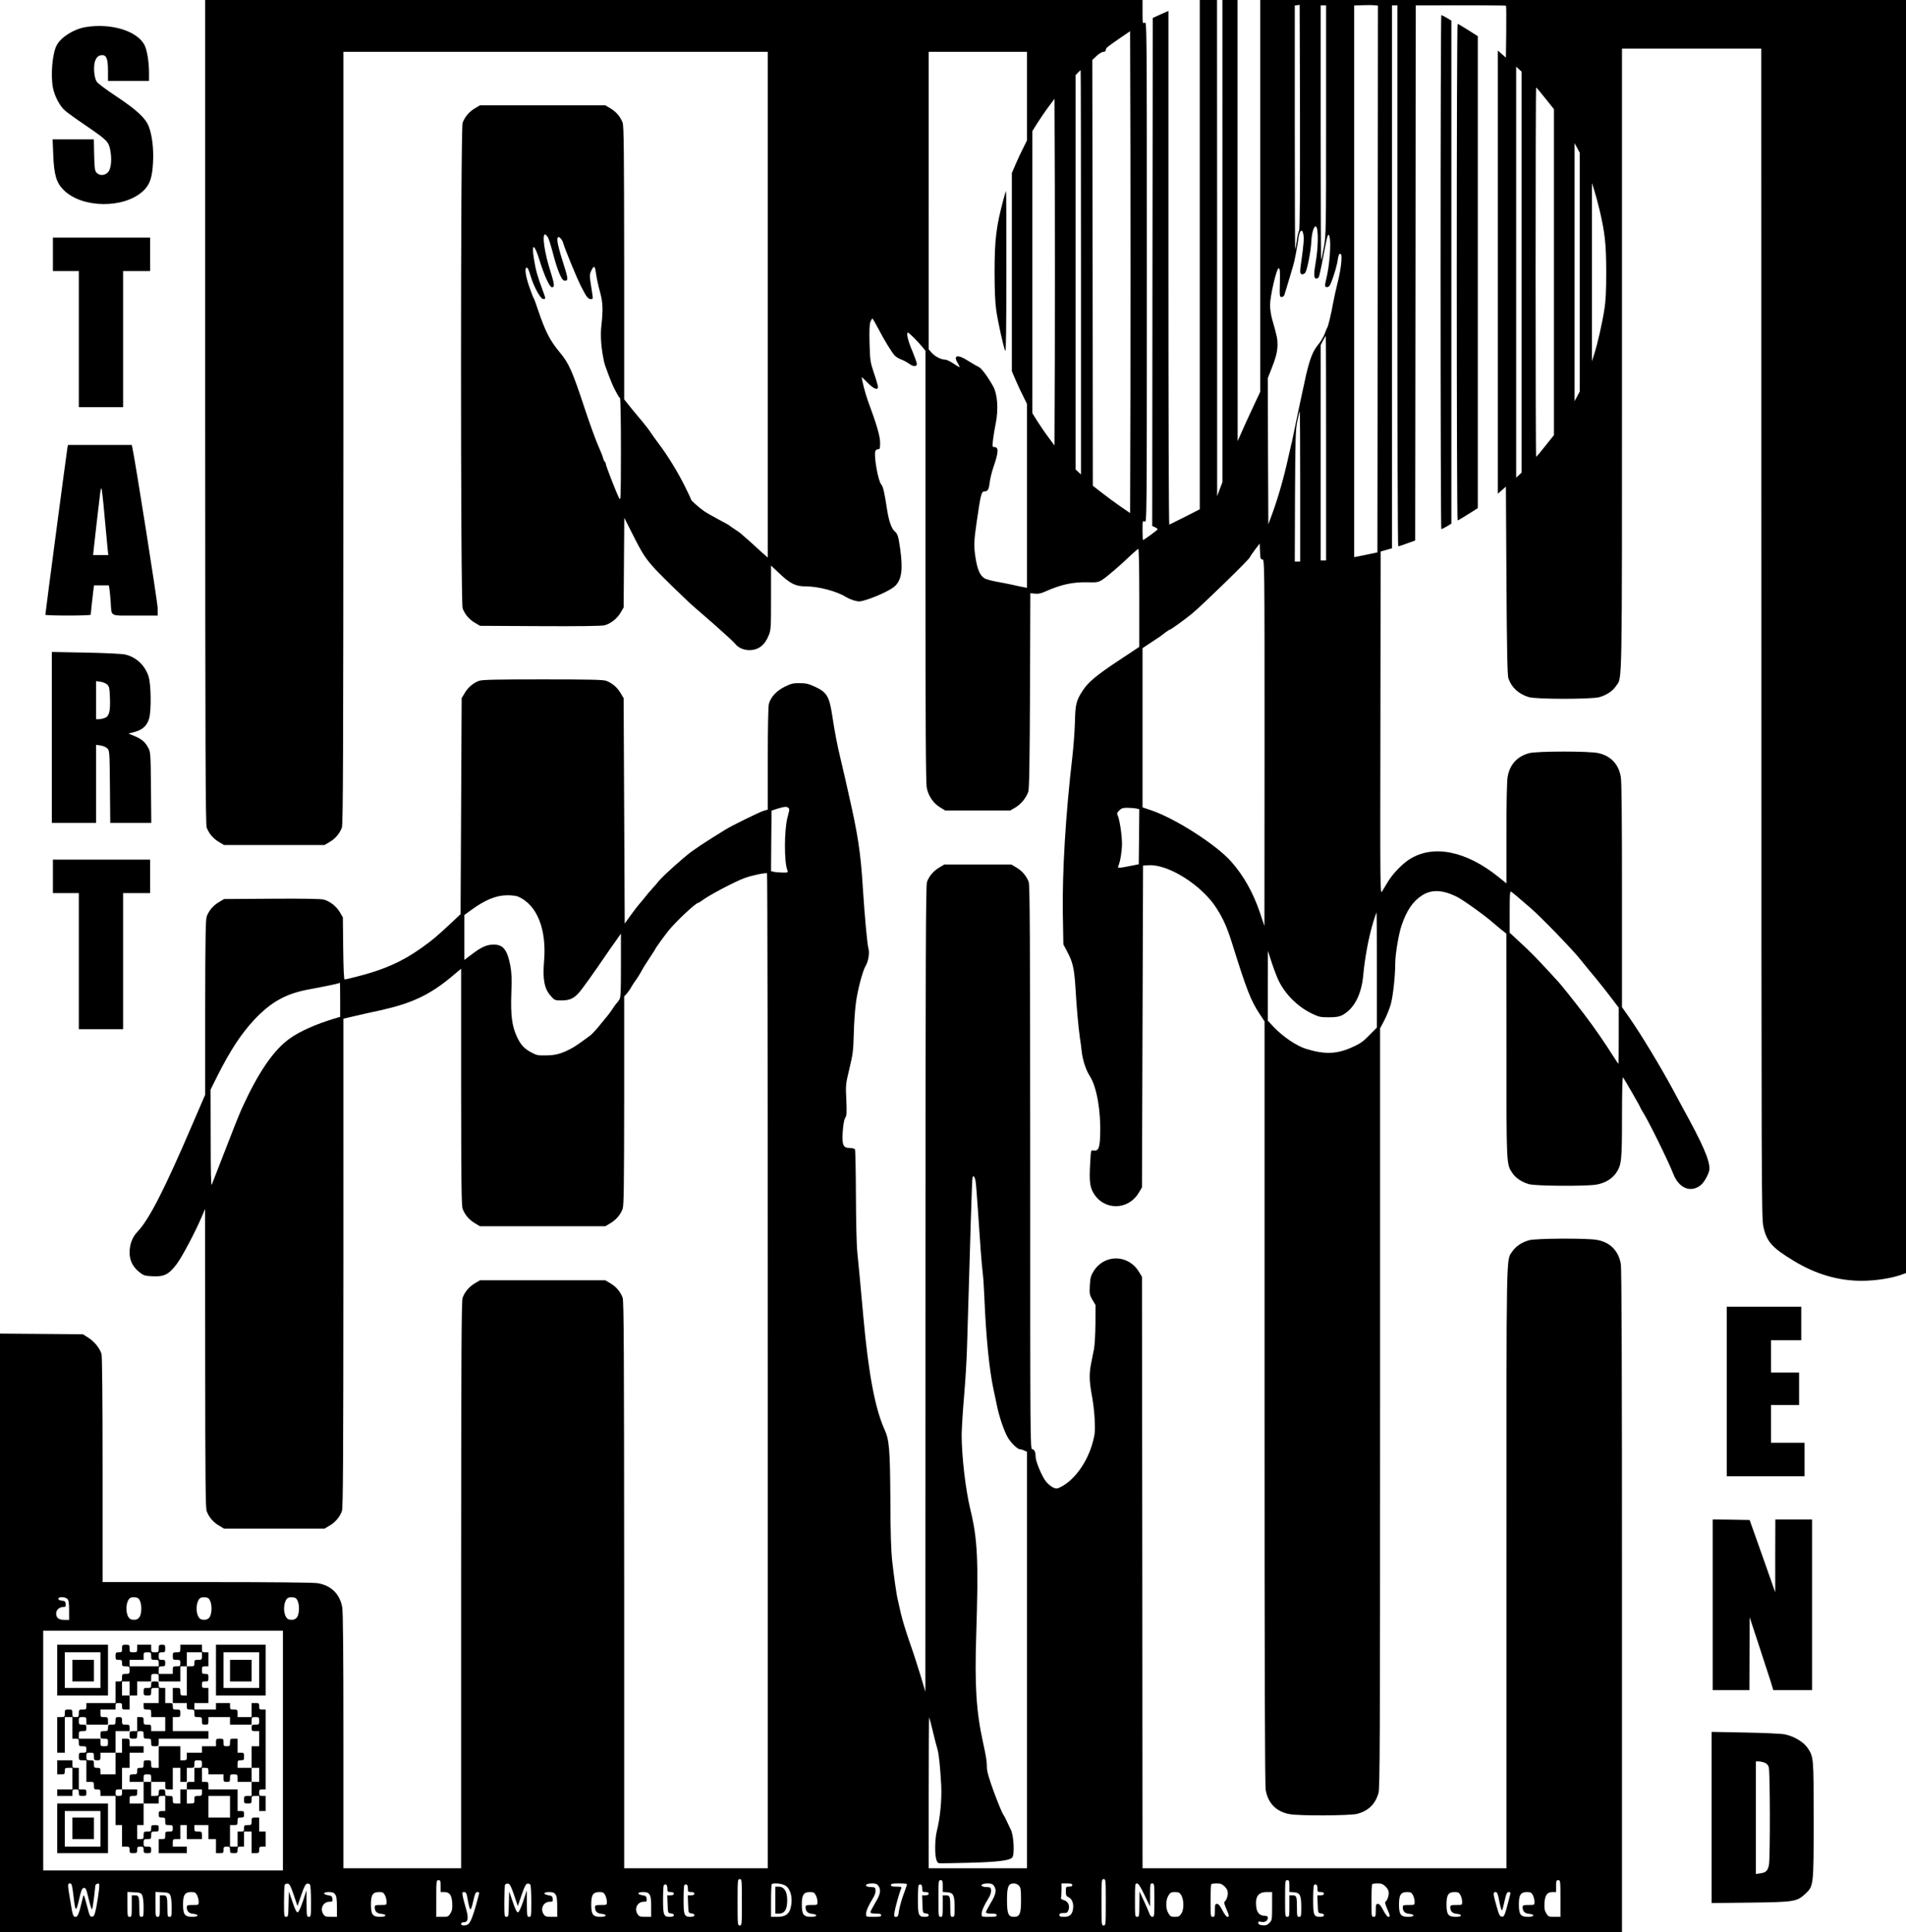 <svg xmlns="http://www.w3.org/2000/svg" version="1.0" width="2353.333" height="2385.333" viewBox="0 0 1765 1789"><path d="M190 381.2c.1 315.9.3 381.9 1.4 385.1 2 5.5 6.1 10.3 11.4 13.4l4.7 2.8h93l4.7-2.8c5.3-3.1 9.4-7.9 11.4-13.4 1.1-3.2 1.3-65.2 1.4-361.1V48h393V516.3l-2.2-1.9c-1.3-1-4.7-4.2-7.8-7-3-2.8-7.5-6.9-10-9-2.5-2.1-4.7-4.1-5-4.4-.3-.3-2.5-1.9-5-3.5s-4.7-3.2-5-3.5c-.6-.6-2-1.4-12.6-7.1-4.4-2.3-9.3-5.2-11-6.3-4.5-3.1-12.4-10-12.4-10.9 0-.4-2.7-6.2-6-12.8-6.7-13.4-15.5-27.7-23.9-38.9-3.1-4.1-6.5-8.9-7.6-10.6-1.1-1.8-4.6-6.3-7.7-10.1-3.2-3.7-8.3-9.9-11.3-13.6l-5.5-6.9V243.7c-.1-102.8-.3-126.9-1.4-130-2-5.5-6.1-10.3-11.4-13.4l-4.7-2.8h-116l-4.7 2.8c-5.3 3.1-9.4 7.9-11.4 13.4-2 5.6-2 444 0 449.6 2 5.5 6.1 10.3 11.4 13.4l4.7 2.8 55.8.3c36 .2 57.1-.1 59.6-.8 5.6-1.5 11.6-6.2 14.8-11.7l2.8-4.8.3-41.5.3-41.5 7.6 15c9.2 18.4 12.1 22.8 21.5 33 5.8 6.3 30.1 29.9 36.1 35 3.9 3.3 16.3 14.1 16.7 14.5.3.3 4.5 4.1 9.5 8.5 4.9 4.3 10.1 9.2 11.4 10.8 3.1 3.7 7.8 5.7 13.1 5.7 8.3 0 14.3-4.6 17.9-13.8 2-4.9 2.1-7.3 2.1-34.9v-29.6l6.8 6.4c10.8 10.4 15.8 12.9 25.7 12.9 11.4 0 28.4 4.5 36.7 9.7 2.1 1.3 5.8 2.8 8.3 3.5 3.9 1.1 5.3.9 11.4-1 10.5-3.4 23.3-9.6 26.3-12.9 5.9-6.2 7-15.3 4.3-34.7-1.6-11.1-2.3-13.3-5-15.6-2.9-2.4-5.4-9.6-7-19.7-2.5-16.6-3.7-21.7-5.5-23.8-2.9-3.2-7-26.8-5.4-30.8.3-1 1.5-1.7 2.5-1.7 1.7 0 1.9-.8 1.9-6.1 0-6-3.3-17.2-11.5-39.3-2.1-5.7-5.5-18.8-5.5-21.3 0-.3 2.4 2 5.4 5.1 5.5 5.7 9.6 7.3 9.6 3.8 0-.9-1.6-6.7-3.7-12.7-3.5-10.5-3.6-11.7-4.1-27.8-.3-11.9 0-17.7.8-19.7.7-1.7 1.5-3 1.9-3 .3 0 2.7 4.2 5.4 9.3 5.6 10.8 12.7 22.4 15.5 25.2 1.1 1.1 3.7 2.6 5.8 3.4 2.2.8 5.3 2.5 7 3.7 3.9 3 7.4 3.2 7.4.4 0-1.1-1.8-6.2-3.9-11.3-4.2-9.6-6.1-17.7-4.4-17.7 1.1 0 9 7.9 13.7 13.6l2.6 3.2v199.4c0 147.8.3 201 1.2 205.3 1.5 7.5 6 14.2 12.2 18l4.9 3h60.2l4.8-2.8c5.2-3.1 10-8.9 11.9-14.6.9-2.7 1.3-26 1.6-93.7l.3-90.1 4.2.4c3.1.4 5.7-.2 9.7-2 14.3-6.4 25.6-8.9 39.2-8.5 8.4.2 9.7 0 13.3-2.2 4.1-2.5 16.5-13.1 26.8-23 3.2-3 6.3-5.6 6.8-5.8.5-.2.9 17.4.9 45.2V599l-18.7 12.4c-20.9 13.8-28.4 20.1-33.5 27.8-6.2 9.4-7 12.8-7.4 29.3-.2 8.3-1.3 22.9-2.4 32.5-6.2 53-9.4 106.1-8.8 145l.5 28.5 3.7 7c5.2 9.8 6.4 15.6 7.6 34.5 1 18 2.6 34.8 4 45 .6 3.6 1.3 9 1.6 12 .9 8.6 4 18 7.8 23.8 6.1 9.5 10.1 31.9 9.4 53.5-.3 12.8-1.6 15.8-6.2 15-2.4-.5-2.4-.5-3.1 12.2-.9 15.7-.3 21.5 3 27.1 9.7 16.6 32.4 16.4 42.2-.4l2.8-4.7.5-149 .5-149 5.2-.3c18.2-1.1 49.2 18.5 62.7 39.6 6.4 10 10 18.1 14.7 33.2 13.4 42.9 17.3 52.8 25.3 64.8l4.6 7v352.8c0 251 .3 354.5 1.1 359 2.1 12.3 10 20.2 22.3 22.3 9.6 1.7 55.8 1.4 62.5-.3 10.2-2.8 16.5-8.8 19.6-19.1 1.3-4.4 1.5-45.7 1.5-356.6V952.2l3.9-7.3c2.1-4.1 4.8-10.8 6-14.9 2.1-8 4.1-25.8 4.1-37.6 0-8.5 3.2-27.7 5.9-35.5 4.8-14 10.5-22.4 19-27.8 8.8-5.7 19.3-5.2 32.5 1.5 6.2 3.2 26.7 17.9 33.6 24.2 1.4 1.2 4.6 3.9 7.2 6l4.7 3.7.1 103.5c0 112.1-.1 109.7 5.4 118.1 3.3 4.9 8.9 8.6 15.7 10.5 6.5 1.7 51.7 2 61.9.4 7.9-1.3 14.4-5.1 18.3-10.5 5.3-7.6 5.7-11.5 5.7-52.4 0-22.3.4-37.1.9-36.5 1 1 16.1 27.3 16.1 28 0 .2 1.1 2.2 2.4 4.3 5.4 8.5 23.5 45.3 28.2 57.3 5.2 13.4 16.4 17.7 25.6 10 3.3-2.8 7.8-11.3 7.8-14.9 0-8.6-6.2-22.8-25.2-57.3-1.9-3.6-5.5-10.1-7.8-14.5-12-22.4-30.8-53.4-41.4-68.5l-6.6-9.4V829.1c0-70.4-.3-105.4-1.1-109.7-2-11.7-9.1-19.3-20.6-22-8.4-2-56.8-1.9-64.2 0-11.2 3-18 10.5-20 22-.7 3.9-1.1 23.5-1.1 52.4V818l-7.2-5.8c-30.2-24.4-60.7-30.4-82.6-16.5-6.9 4.4-15.8 13.7-20.1 21-1.9 3.2-4.3 7.1-5.3 8.8-1.7 2.9-1.8-2-1.5-155.9l.2-158.9 5.3-1.5 5.2-1.5V5h5v250.5c0 137.8.3 250.5.8 250.4.4 0 4.1-1.2 8.2-2.7l7.5-2.7.3-247.8L1311 5h8.8c39.1-.2 74.5 0 74.8.3.3.2.3 11.1.2 24.2l-.3 23.9-3.7-3.3-3.8-3.3v410.4l3.8-3.3 3.7-3.3.5 87c.4 65.3.9 87.8 1.8 90.5 2.9 8.5 9.4 14.5 18.8 17.4 6.9 2.1 57.5 2.1 65.3.1 6.8-1.9 12.4-5.6 15.7-10.5 5.7-8.7 5.4 10.3 5.4-302.4V45h129l.1 541.2c0 516 .1 541.7 1.8 549.5 3 14 7.9 19.6 28.1 31.8 20.2 12.3 41.2 18.5 62.7 18.5 13.8 0 29-2.5 38.6-6.2l2.7-1V0h-598v362.8l-4.6 9.8c-8.7 18.6-9.7 20.9-13 28.4l-3.3 7.5-.1-204.3V0h-14v446.5l-2.5 6.5-2.4 6.5V229.7L1127 0h-16v471.6l-13.7 7c-7.6 3.8-14.1 7-14.5 7.2-.5.2-.8-106.8-.8-237.7v-238l-7.2 3.2-7.3 3.3-.3 235.2-.2 235.2 2.5 1.2c1.4.6 2.5 1.5 2.5 1.9 0 .7-12.6 9.9-13.5 9.9-.3 0-.5-4.1-.5-9 0-8.8.1-9 2-8 2 1.1 2 .8 2-231s0-232.1-2-231c-1.9 1-2 .8-2-10V0H190v381.2zm1013-167.7c-.5.6-1.5 4.7-2.1 9.1-.6 4.3-1.3 8.1-1.5 8.3-.2.2-.4-50.5-.4-112.7V5.1l2.3-.3 2.2-.3.3 103.9c.1 67.6-.1 104.3-.8 105.1zm72.8 44.9l-.3 253.1-7.5 1.6c-4.1.8-9 1.8-10.7 2.2l-3.3.6V5.1l8.3-.3c4.5-.2 9.4-.1 11 .1l2.7.3-.2 253.2zM1228 111.3c0 103.5-.1 106.6-2.1 117.7-1.1 6.3-2.3 11.7-2.5 11.9-.2.2-.4-52.7-.4-117.7V5h5v106.3zm-181.2 252.2l-.3 111.6-9.2-6.3c-5-3.5-12.8-9.2-17.2-12.7l-8.1-6.3-.2-197.2-.3-197.1 4-3.7c2.2-2.1 5-3.8 6.3-3.8 1.4 0 2.2-.6 2.2-1.8.1-1.8 1-2.6 14-11.5l8.5-5.8.3 111.6c.1 61.3.1 161.7 0 223zM951 89v41l-3.6 7.3c-2 3.9-5.2 10.7-7 15l-3.4 7.9v183.6l3.4 7.9c1.8 4.3 5 11.1 7 15l3.6 7.3v170.3l-3.2-.6c-1.8-.3-6.4-1.3-10.3-2.2-3.8-.8-10.7-2.2-15.3-3-4.6-.9-9.4-2.2-10.7-3.1-4.1-2.7-6.4-8-8.1-18.7-1.7-10.7-1.6-15.3 1-33.2 3.9-26.8 4.4-28.5 7.5-28.5 2.8 0 3.8-1.8 4.6-8.4.4-3.2 1.8-9.1 3.1-13 5.1-14.6 5.4-19.6 1.3-19.6-1.9 0-2-.4-1.4-6.3.4-3.4 1.5-10.5 2.6-15.7 2.6-13 1.6-27.2-2.5-34.4-5.2-9.3-10.8-16.7-13.4-17.9-1.5-.6-5.7-3.1-9.4-5.4-10.2-6.6-14.6-5.5-9.7 2.3 1.1 1.9 1.8 3.4 1.4 3.4-.3 0-2.9-1.6-5.8-3.5-2.8-1.9-6.2-3.5-7.5-3.5-3.7 0-9.2-2.8-12.3-6.2l-2.9-3.3V48h91v41zm458 163v185.7l-2.5 2.3-2.5 2.3V61.7l2.5 2.3 2.5 2.3V252zm-408 .2v187.1l-2.5-2.3-2.5-2.3V69.6l2.2-2.3c1.2-1.3 2.3-2.3 2.5-2.3.2 0 .3 84.2.3 187.2zm430-161.1l8 10v301.8l-8 10c-4.4 5.6-8.2 10.1-8.5 10.1-.3 0-.5-77-.5-171 0-94.1.2-171 .5-171s4.1 4.5 8.5 10.1zM976.8 332.3l-.3 80.2-5.6-7.5c-3.1-4.1-7.7-10.9-10.3-15l-4.6-7.4V121.4l4.6-7.4c2.6-4.1 7.2-10.9 10.3-15l5.6-7.5.3 80.3c.1 44.1.1 116.3 0 160.5zm486.1-80.3v110.5l-2.4 4.5-2.4 4.5v-239l2.4 4.5 2.4 4.5V252zm18.1-58.5c5.2 21.7 6.4 32.7 6.4 58.5 0 17.6-.4 26.4-1.8 35-1.9 12.3-6.3 31.7-9.5 41.5l-1.9 6v-165l1.9 6c1.1 3.3 3.3 11.4 4.9 18zm-260.7 29c-.1 5.5-.8 14-1.7 18.9-2.2 12.4-2.1 16.6.3 16.6 1.1 0 2.2-.8 2.5-1.8.8-2.5 3.4-15.1 5.6-27 2.2-11.7 3.1-13.9 4.1-10.2 1.7 6.2.1 26.9-3 39.5-1.6 6.3-1.4 7.7 1.1 7.3 1.9-.2 2.8-1.9 5.6-10 1.8-5.4 3.6-12.1 3.9-14.8.6-4.8 1.7-6.9 3-5.6 1.4 1.4.1 13.5-2.6 24.4-1.6 6.5-3.7 15.8-4.6 20.7-1.8 10.2-4.5 21.5-5.5 23-.4.5-1.4 3.1-2.4 5.8-1 2.6-3.4 6.6-5.3 9-5.4 6.4-8 12.7-11.8 28.7-1.9 8.2-8.9 41.2-12 56.5-.7 3.8-1.6 7.7-1.9 8.5-.2.8-1.4 6-2.6 11.5-4 18.3-9.4 37.2-14.8 52l-3.7 10-.3-67.7-.2-67.6 3.1-7.9c4.3-10.7 5.9-16.8 5.9-23.3 0-5.3-.5-7.8-5-23.5-1.1-3.9-1.9-9.7-1.9-13 0-8.3 6-34 7.9-34 1.3 0 1.4 2.2 1.2 13.2-.3 12.8-.3 13.3 1.7 13.3 1.2 0 2.2-.9 2.6-2.3.4-1.2 2-6.7 3.7-12.2 1.6-5.5 3.6-12 4.3-14.5 1.4-4.4 3.7-16.9 5-26.2.3-2.5 1.2-5.2 2-5.8 1.1-.9 1.6-.5 2.3 2.4 1 3.4.5 9.7-1.8 25.9-1.5 10-1.3 11.7 1 11.7 1 0 2.4-.8 2.9-1.8 1.8-3.4 5-19.8 5.4-28.3.5-9.9 3.1-16.7 5-13.3.6 1.1 1.1 6.2 1 11.9zm-713.2-3.2c.9 1.2 3 7.8 4.8 14.7 4 15.5 8 25.4 10.5 25.8 3.7.7 3.8-1.3.8-10.9-6.8-21.4-8.2-28.1-6.3-29.3 1.1-.7 3.7 2.3 4.6 5.4 1.9 6.3 12.1 31.2 16.2 39.4 5.2 10.4 6.8 12.6 9.6 12.6 1.6 0 1.8-.5 1.4-3.3-.2-1.7-1-6.8-1.7-11.3-1.1-7.2-1.1-8.4.5-11.7 2.2-4.7 3.3-4.7 4 0 1.1 7.4 2.3 12.9 4.4 20.7 2.4 9 2.6 15.7 1 30.1-1.1 9.6-.2 21.2 2.6 34 .8 3.6 7 19.8 9.2 24 .9 1.6 2.2 4.2 3 5.7.8 1.5 1.8 3 2.4 3.3.5.4.9 19.7.9 48.3-.1 46-.1 47.6-1.8 44.2-2.8-5.6-12.2-29.8-12.2-31.4 0-.8-.4-1.7-.9-2-.5-.3-1.2-1.8-1.6-3.3-.3-1.6-2.4-6.8-4.6-11.7-2.2-4.9-7.6-19.8-12-33-11.9-36.1-15-43.1-23.6-53.4-9-10.9-13.1-18.7-19.9-38.7-2-6.1-4-11.5-4.5-12-.4-.6-2.1-5.2-3.9-10.3-3.2-9.3-4.3-17-2.5-17.3 1.2-.2 2 1.4 4 8.1 2.8 9.3 8.9 20.5 11.3 20.8 2.8.4 2.7-.1-.3-8.1-4.9-13.2-6.4-18.5-8-28.6-2.5-15.4.2-15 5.1.8 4.5 14.6 9.4 25.1 11.5 25.1 2.7 0 2.4-2.8-1.6-15.5-5.3-16.5-7.7-33.6-4.7-33.5.4 0 1.4 1.1 2.3 2.3zM1228 415v104h-5V319.5l2.2-4.3c1.3-2.3 2.4-4.2 2.5-4.2.2 0 .3 46.8.3 104zm-24 35.5V520h-5l.2-60.8c.3-54.7.5-61.6 2.2-69.5 1-4.8 2-8.7 2.2-8.7.2 0 .4 31.3.4 69.5zm-35 67.5c2 0 2 1.9 2 169.7l-.1 169.8-4.2-12.5c-6.3-18.6-15.2-34.3-26.6-47.2-13.7-15.5-51.4-39.7-73.8-47.4l-8.3-2.8V600.2l6.6-4.4c8.3-5.4 10.1-6.6 14.5-10.1 2-1.5 3.9-2.7 4.3-2.7.9 0 14.2-9.6 20.6-14.9 10.8-9.1 53.5-50.7 53.5-52.2 0-.4 2-3.4 4.5-6.7l4.5-5.9.3 7.3c.3 6.6.5 7.4 2.2 7.4zm-117.1 230.6l3.1.7-.2 25.5-.3 25.5-6 1.2c-12.5 2.5-13.7 2.6-13 .7 2-4.8 3.4-13.6 3.5-20.8 0-8.2-2.3-23.2-4.1-26.6-.8-1.4-.4-2.4 1.5-4.3 2-2 3.5-2.5 7.4-2.5 2.7 0 6.4.3 8.1.6zm355.2 83.4c3.5 3 8.4 7.3 10.9 9.4 9.1 7.9 37.7 37.4 45 46.5 4.1 5.1 10.9 13.4 15.1 18.4 4.2 5.1 10.6 13.2 14.2 18l6.7 8.8V959c0 14.3-.1 26-.3 26-.2 0-1.9-2.4-3.7-5.3-9.8-15.4-17.6-26.7-27.4-39.7-8.8-11.6-22.9-29.4-25.6-32-.3-.3-3.2-3.4-6.4-7-11.6-12.6-18.8-20-28.2-28.6l-9.4-8.7v-19.4c0-16.2.2-19.3 1.4-18.6.7.4 4.2 3.3 7.7 6.3zM1275 898.2v53.3l-4.9 5c-7.2 7.5-9.8 9.5-16.6 12.6-15 7.1-26.3 7.6-44.2 2.1-8.6-2.7-21.1-11.1-29.6-20l-5.7-6.1v-32.3l.1-32.3 3.8 11.6c2.1 6.3 5 13.7 6.4 16.5 6.4 12.7 17.4 23.5 30.2 29.8 6.8 3.3 8.3 3.6 16 3.6 6.5 0 9.5-.5 12.3-1.9 10.9-5.6 18-19 19.6-37.2 1.5-16.2 5.1-35.6 9.3-49.2 1.5-4.8 2.8-8.7 3-8.7.2 0 .3 24 .3 53.2z"/><path d="M929.2 184.7c-6.7 25-8.2 37.3-8.2 67.3 0 17.5.5 28.2 1.6 35.7 1.6 10.9 6.4 32.7 8.3 37.3.7 1.7 1-21 1-72.8.1-41.3-.1-75.2-.3-75.2-.2 0-1.3 3.5-2.4 7.7zM1334 252c0 130.9.3 238 .7 238 .3 0 2.6-1.1 5-2.5l4.3-2.6V19.1l-4.3-2.6c-2.4-1.4-4.7-2.5-5-2.5-.4 0-.7 107.1-.7 238zM1349 252c0 126.5.3 230 .8 229.9.4 0 4.8-2.6 9.7-5.7l9-5.7v-437l-9-5.7c-4.9-3.1-9.3-5.7-9.7-5.7-.5-.1-.8 103.4-.8 229.9zM79.2 25.1c-11 1.9-22.8 9.3-26.8 17-3.9 7.6-5.6 27.1-3.4 39 1.5 7.9 6.4 17.2 11.3 21.4 2.3 2 10.9 8.2 19.1 13.7 19.5 13.4 21 14.8 22.6 22.2 1.8 8.9 1 17.9-2 21.1-3 3.2-7.9 3.4-10.6.4-1.6-1.8-1.9-4-2.2-16.5l-.3-14.4H48.7l.6 14.2c.7 18.7 2.9 26.1 9.6 32.7 16.9 17 55.7 17.5 73.5 1.1 6.3-5.8 8.6-12.4 9.3-26.6.7-12.6-.8-25-3.9-33.2-2.9-7.7-11-15.3-30.3-28.1-8.8-5.8-16.8-11.8-17.8-13.3-2.7-3.7-3.5-15-1.4-20 1.1-2.5 2.4-3.9 4.1-4.4 5.9-1.5 7.6 1.8 7.6 14.7V75h38v-7.6c0-9.9-1.8-21-4.1-25.5-6.7-13.3-31-20.7-54.7-16.8zM49 235.5V251h24v126h41V251h25v-31H49v15.5zM62.5 414.2C62 416.4 42 567.8 42 569.3c0 .4 9.5.7 21 .7 11.6 0 21-.3 21-.8 0-1.2 1.9-18.3 2.5-23l.6-4.2h13.7l.5 3.2c.3 1.8.9 7.3 1.2 12.3 1 13.9-1.6 12.5 22.6 12.5H146v-6.8c0-5.2-21-138.1-23.5-149l-.5-2.2H63l-.5 2.2zm34.3 63.5c1.3 14.2 2.6 28.2 2.9 31l.6 5.3H86.2l.5-4.8c.3-2.6 1.6-14.2 2.9-25.7 1.4-11.6 2.8-23.4 3.1-26.3.3-2.8.9-5.2 1.2-5.2.3 0 1.7 11.6 2.9 25.7zM48 682.9V762h41V689.7l4.1.6c2.3.3 5.1 1.5 6.3 2.7 2 2 2.1 3 2.4 35.5l.3 33.5h38l-.3-32.8c-.3-31.2-.4-32.9-2.5-36.7-2.9-5.5-6.1-8.2-12.7-10.9l-5.6-2.3 5.9-1.6c7.2-2 11.3-5.8 13.2-12.4 2.1-7.2 1.8-31.1-.4-38.5-3.2-10.6-11.7-18.6-22.2-20.8-2.7-.6-19.1-1.4-36.2-1.7l-31.3-.6v79.2zM99.4 634c1.8 1.8 2.1 3.5 2.4 12.2.5 12.8-.7 17.2-5 18.7-1.7.6-4.2 1.1-5.4 1.1H89v-35.3l4.1.6c2.3.3 5.1 1.5 6.3 2.7zM443.7 630.4c-5.5 2-10.3 6.1-13.4 11.4l-2.8 4.7-.5 100-.5 100-6.5 6.1c-14.6 13.8-20.1 18.4-29.9 25.3-17.9 12.7-34.6 20.1-59.9 26.5-5.5 1.4-10.5 2.6-11.1 2.6-.6 0-1.1-10.2-1.3-28.8l-.3-28.7-2.8-4.8c-3.2-5.5-9.3-10.2-14.9-11.7-2.4-.7-19.7-1-48.1-.8l-44.2.3-4.7 2.8c-5.3 3.1-9.4 7.9-11.4 13.4-1 3.1-1.3 19.7-1.4 84.4v80.6l-11.6 26.9c-26.2 61.1-40.3 88.7-51.2 100.1-4.7 4.9-7.2 11.6-7.2 19.2 0 7.1 2.9 13.1 8.7 17.8 4.2 3.4 5 3.7 12.6 4.1 10.9.5 15.1-1.7 22.4-11.4 5-6.7 17.1-29.5 23.2-43.9l3-7 .1 138c.1 112.6.3 138.7 1.4 141.8 2 5.5 6.1 10.3 11.4 13.4l4.7 2.8h93l4.7-2.8c5.3-3.1 9.4-7.9 11.4-13.4 1.1-3.1 1.3-43.6 1.4-229.9V943.3l7.3-1.7c13.3-3.1 15.1-3.5 27.2-6.1 29-6.5 45.6-14.3 65.8-31.2l8.7-7.3v109.2c.1 88.7.3 110 1.4 113.1 2 5.5 6.1 10.3 11.4 13.4l4.7 2.8h116l4.7-2.8c5.3-3.1 9.4-7.9 11.4-13.4 1.1-3.1 1.3-22.3 1.4-100.2v-96.5l2.4-2.5c1.3-1.5 3.2-4.2 4.2-6.1 1.1-1.9 3.1-5.1 4.6-7 1.4-1.9 3.6-5.5 4.9-7.9 1.3-2.5 4.7-8 7.6-12.3 2.9-4.3 5.3-8.1 5.3-8.3 0-.6 8.1-11.8 12.3-17 7-8.6 25.1-25.5 27.3-25.5.4 0 2.1-1.1 3.9-2.4 6-4.6 29.9-17.2 38.9-20.5 6.4-2.4 19.6-5.2 20.9-4.4.4.2.7 207.6.7 460.9V1730H578v-262.3c-.1-216.4-.3-262.9-1.4-266-2-5.5-6.1-10.3-11.4-13.4l-4.7-2.8h-116l-4.7 2.8c-5.3 3.1-9.4 7.9-11.4 13.4-1.1 3.1-1.3 49.6-1.4 266V1730H318v-117.7c0-81.8-.3-119.6-1.1-124-2.2-12.3-10.3-20.3-22.9-22.3-4.1-.6-41.5-1-102.7-1H95v-103.8c0-68.3-.4-105-1-107.4-1.5-5.3-6.8-11.8-12.5-15.3l-4.8-3-38.4-.3-38.3-.3V1789h1502v-306.2c0-217.2-.3-308-1.1-312.4-2.1-12.3-10-20.2-22.3-22.3-9.6-1.7-55.8-1.4-62.5.3-6.8 1.9-12.4 5.6-15.7 10.5-5.7 8.7-5.4-9.5-5.4 292.8V1730h-337l-.2-273.8-.3-273.9-3-4.9c-10-16.1-32-16.2-41.9-.1-2.5 4.1-3 6.1-3.4 13.1-.4 7.8-.2 8.7 2.4 13.2l2.9 4.9-.1 17.5c-.1 9.6-.7 20-1.3 23-.6 3-1.8 8.9-2.6 13-2 10.1-1.9 16.6.5 29.6 1.2 6 2.4 16.3 2.7 22.9.5 10.3.3 13.2-1.6 20.3-4.8 18.6-16.7 35.4-29.6 42-3.5 1.8-4.4 1.8-7.1.7-1.7-.7-4.6-3.1-6.6-5.4-3.7-4.3-9.8-18.7-9.8-23.2 0-4.4-1.2-6.9-3.1-6.9-1.9 0-1.9-6.1-1.9-260.8-.1-215.2-.3-261.4-1.4-264.5-2-5.5-6.1-10.3-11.4-13.4l-4.7-2.8h-62l-4.7 2.8c-5.3 3.1-9.4 7.9-11.4 13.4-1.1 3.2-1.3 67.9-1.4 376.8l-.1 373-4.3-14.5c-2.4-8-7-22.2-10.3-31.5-3.3-9.4-7-21.5-8.2-27-1.2-5.5-2.4-10.9-2.7-12-1.2-4.6-3.5-21-5.1-35-1.2-11-1.7-26.5-1.8-58.5-.3-46.3-1-54.6-5.4-64.3-8.7-19.1-14.9-51.9-19.6-104.2-2.8-31-4.5-49.1-5.6-60-.7-6.3-1.2-28.9-1.3-52.5-.1-22.8-.5-42.1-.9-42.8-.5-.6-2.6-1.2-4.7-1.2-6.3 0-7.4-2.7-6.6-15.3.5-6.6 1.3-11.1 2.3-12.6 1.4-2.1 1.5-4.6 1-16.6-.7-13.8-.6-14.5 2.9-29.1 3.2-13.3 3.6-16.7 4-31.9.2-9.4 1.1-22.4 2-29 1.5-11.7 6.3-29.7 8.9-33.9 2.6-4.2 3.9-12.2 2.7-16.3-1.1-3.9-3.4-28.3-5.2-56.3-2-32.7-4.6-49.4-13.1-86.5-.5-2.2-1.8-8.1-2.9-13-1.2-5-3.4-14.4-4.9-21-3-12.5-5-23-7.6-40-2.6-16.7-5-20.6-15.8-25.6-5.9-2.7-8.4-3.3-14.2-3.3-6.1-.1-7.9.4-14 3.4-7.6 3.8-12.7 9.4-14.5 15.8-.6 2.3-1 21.4-1 50.8v47.1l-4.2 1.2c-3.8 1.2-29.9 14-35.2 17.4-1.1.7-7 4.3-13 8.1-6.1 3.8-14.3 9.3-18.3 12.2-8.4 6.3-26.7 22.8-30.3 27.3-1.4 1.8-4.2 5-6.3 7.3-2.1 2.3-5 5.7-6.5 7.7-1.5 1.9-3.7 4.6-5 6-1.2 1.3-4.8 6-8 10.4l-5.7 7.9-.5-104.3-.5-104.4-2.8-4.7c-3.1-5.3-7.9-9.4-13.4-11.4-3-1-15.4-1.3-58.8-1.3s-55.8.3-58.8 1.3zm286.2 117.5c.8.5 1.2 1.8.8 3.2-.3 1.3-1 4.2-1.6 6.4-2.9 11.6-3 40.4-.1 48 .9 2.5.9 2.5-3.9 2.5-2.7 0-6.3-.3-8-.6l-3.1-.7.2-28 .3-28.1 5.5-1.8c6.4-1.9 8-2.1 9.9-.9zm-250.2 82.3c17.6 7.6 26.7 30.2 24.1 60.1-1.4 16.4.3 25.3 6.1 31.8 3.7 4.2 3.9 4.3 10.2 4.3 7.2-.1 10.8-1.6 15.5-6.6 2.9-3 14.6-19.4 25.4-35.3 2.5-3.7 6.6-9.6 9.3-13.3l4.7-6.7V894c0 26.1-.2 29.8-1.7 32-.9 1.4-2 2.7-2.3 3-.4.3-1.9 2.3-3.3 4.5s-3.6 5.2-4.9 6.8c-1.3 1.5-4.8 5.8-7.8 9.5-3 3.8-6.8 7.8-8.5 9.1-11 8.1-14.3 10.4-18.8 12.7-8.5 4.3-13.5 5.6-22.1 5.7-7 .2-8.8-.2-13.1-2.5-6.8-3.5-10.3-7.2-13.7-14.5-4.7-10-6-20-5.3-40.3.5-13.8.3-19.2-.9-25.7-2.9-15.1-6.8-19.9-16.1-19.6-6.2.2-10.8 2.3-19.9 9.2l-6.6 5v-41.6l6-4.4c13.3-9.7 23.3-13.8 33.7-13.9 4 0 8.5.5 10 1.2zM315 925.8v15.8l-5.7 1.7c-16.9 5.1-31.9 11.8-40.9 18.3-15 10.6-29.2 31.4-44.3 64.5-2.8 6.2-7.6 18.2-21.4 53.9-3.1 8-6.1 15.6-6.6 17-.7 1.7-1-12.4-1-42.8l-.1-45.2 6.4-12.9c11.9-23.6 22.1-39.1 34.3-52.1 15.5-16.4 29.5-24.1 50.8-27.9 12.6-2.3 27-5.3 27.4-5.7.2-.2.6-.4.8-.4.2 0 .3 7.1.3 15.8zm588.4 168c.4 2 1.3 13.6 2.1 25.7 2.2 33.5 3.4 49.2 4.4 58 .6 4.4 1.3 14.7 1.6 23 1.6 37.9 4.5 67.4 8.6 86.5 1.1 5.2 2.6 12.4 3.4 16 1.9 9.1 6.2 21.6 9.3 27.3 2.8 5.2 9.3 11.7 11.7 11.7.8 0 2.6.5 4 1.2l2.5 1.1V1730h-91v-70.2c0-38.6.2-69.9.4-69.7.2.2 1.8 6.2 3.5 13.4 1.7 7.1 3.6 14.5 4.2 16.2 1.3 4.1 2.6 16.8 3.5 33.7.6 13.5-1 30.2-4.2 42.7-.8 3.1-1.4 9.8-1.4 14.7 0 8.9 1.1 13.7 3.4 14.5.6.2 13.3 0 28.1-.4 26.2-.7 37-2 39.8-4.8 2.4-2.4 1.5-20.7-1.3-25.9-.5-1-1.9-4-3.2-6.7-1.2-2.8-3-6.2-4-7.6-.9-1.4-4.7-10.5-8.3-20.2-4.8-13.2-6.5-19.1-6.6-23 0-5.7-.6-9.6-3.7-23.7-6.2-28.4-7.7-52.2-6.2-98.9 2.2-69.2 1.3-88.9-5.5-116.6-4.4-18.2-8-49.2-8-69 .1-5.5 1-21.3 2.2-35 1.2-13.8 2.5-34.7 2.8-46.5.3-11.8 1-34.3 1.5-50 .5-15.7 1.4-45.8 2-67 .6-21.2 1.3-39.1 1.6-39.8.7-2.2 2.2-.4 2.8 3.6zm-841 386.8c1.2 1.2 1.6 3.7 1.6 10.5v8.9h-4.4c-5.2 0-7.6-1.9-7.6-6 0-3.3 3.1-6 6.8-6 2 0 2.3-.4 2-2.8-.2-2.2-.8-2.8-3.5-3-2.1-.2-3.3-.9-3.3-1.8 0-2 6.4-1.9 8.4.2zm65.3-.8c3 1.9 4.2 10.3 2.2 16.1-1.2 3.4-4.2 4.7-8.3 3.7-4-1-5.9-9.9-3.5-16.3 1.2-3.3 2.6-4.3 5.9-4.3 1.4 0 3 .4 3.7.8zm65 0c3 1.9 4.2 10.3 2.2 16.1-1.2 3.4-4.2 4.7-8.3 3.7-4-1-5.9-9.9-3.5-16.3 1.2-3.3 2.6-4.3 5.9-4.3 1.4 0 3 .4 3.7.8zm81 0c3 1.9 4.2 10.3 2.2 16.1-1.2 3.4-4.2 4.7-8.3 3.7-4-1-5.9-9.9-3.5-16.3 1.2-3.3 2.6-4.3 5.9-4.3 1.4 0 3 .4 3.7.8zM262 1621v111H40v-222h222v111zm425 140.5c0 20.8-.1 21.5-2 21.5s-2-.7-2-21.5.1-21.5 2-21.5 2 .7 2 21.5zm337 0c0 20.8-.1 21.5-2 21.5s-2-.7-2-21.5.1-21.5 2-21.5 2 .7 2 21.5zm-616-15v5.5h3.3c5 0 7 2.8 7.5 10.3.2 4.9-.1 6.9-1.7 9.5-1.9 3-2.4 3.2-7.6 3.2H404v-17c0-16.3.1-17 2-17 1.8 0 2 .7 2 5.5zm465-.1v5.5l4.2.3c5.6.4 6.8 2.7 6.8 14 0 8.1-.2 8.8-2 8.8s-2-.7-2-8.4c0-10.4-.4-11.6-4.1-11.6H873v10c0 9.3-.1 10-2 10s-2-.7-2-17 .1-17 2-17c1.8 0 2 .7 2 5.4zm321 0v5.5l4.2.3c5.6.4 6.8 2.7 6.8 14 0 8.1-.2 8.8-2 8.8s-2-.7-2-8.4c0-10.4-.4-11.6-4.1-11.6h-2.9v10c0 9.3-.1 10-2 10s-2-.7-2-17 .1-17 2-17c1.8 0 2 .7 2 5.4zm251 11.6v17h-5.5c-5.2 0-5.7-.2-7.6-3.2-1.6-2.6-1.9-4.6-1.7-9.5.5-7.5 2.5-10.3 7.5-10.3h3.3v-5.5c0-4.8.2-5.5 2-5.5 1.9 0 2 .7 2 17zm-1377.1-3.5c1.9 16.3 2.4 16.8 5.3 4.5 2-8.8 2.7-10.5 4.4-10.8 1.8-.3 2.3.9 4.4 9.8 1.3 5.5 2.7 10 3.1 10 .4 0 1.2-4.6 1.9-10.3.6-5.6 1.2-10.9 1.3-11.7.1-.8 1.1-1.6 2.1-1.8 1.7-.4 1.8.1 1.2 6.4-.4 3.8-1.5 10.7-2.4 15.4-1.5 7.3-2 8.5-3.8 8.8-1.9.3-2.4-.6-4.3-8-3.8-14.2-3.5-13.9-5-7.2-2.7 11.8-4.1 15.4-6 15.4-2.4 0-2.8-1-5.1-15.4-2.5-14.9-2.5-15.6-.2-15.6 1.6 0 2 1.5 3.1 10.5zm204.1.2l3.5 10.3 3.5-10.3c2.6-7.6 4-10.3 5.4-10.5 1-.2 2.2.2 2.7 1 .5.7.9 7.7.9 15.5 0 13.6-.1 14.3-2 14.3s-2-.7-2.1-12.3l-.1-12.2-3.3 10c-2 6-3.9 10.1-4.8 10.3-1.1.2-2.4-2.5-4.8-9.5l-3.4-9.8-.3 11.7c-.2 11-.4 11.8-2.2 11.8-1.9 0-2-.7-2-13.9 0-7.7.3-14.7.6-15.6.4-.9 1.5-1.5 2.8-1.3 1.7.2 2.8 2.2 5.6 10.5zm204 0l3.5 10.3 3.5-10.3c2.6-7.6 4-10.3 5.4-10.5 1-.2 2.2.2 2.7 1 .5.7.9 7.7.9 15.5 0 13.6-.1 14.3-2 14.3s-2-.7-2.1-12.3l-.1-12.2-3.3 10c-2 6-3.9 10.1-4.8 10.3-1.1.2-2.4-2.5-4.8-9.5l-3.4-9.8-.3 11.7c-.2 11-.4 11.8-2.2 11.8-1.9 0-2-.7-2-13.9 0-7.7.3-14.7.6-15.6.4-.9 1.5-1.5 2.8-1.3 1.7.2 2.8 2.2 5.6 10.5zm250.5-9.1c5.6 2.6 8.1 12.3 5.5 21.6-1.6 5.5-5.1 7.8-12.1 7.8H714v-14.8c0-8.2.3-15.2.7-15.5 1.2-1.3 8.5-.7 11.8.9zm86.9.6c2.7 3.8 1.9 7.9-2.9 15.8-2.4 4.1-4.5 8.1-4.5 8.7 0 .9 1.7 1.3 5 1.3 3.8 0 5 .4 5 1.5 0 1.2-1.4 1.5-7 1.5-7 0-7 0-7-2.8s2.3-7.9 6.5-14.7c1.5-2.4 2.4-5.2 2.3-7-.3-2.7-.6-3-4-3.1-7-.1-6.3-3.4.7-3.4 3.4 0 4.7.5 5.9 2.2zm26.3-.5c-.3 1-1.9 5.6-3.6 10.2-1.6 4.7-3.3 10.9-3.7 13.8-.5 4.4-1 5.3-2.7 5.3-1.8 0-1.9-.5-1.4-4.3.6-4 4.5-18.2 6.2-22 .6-1.5.1-1.7-4.4-1.7-3.9 0-5.1-.4-5.1-1.5 0-1.2 1.5-1.5 7.6-1.5 6.8 0 7.6.2 7.1 1.7zm80.7.5c2.7 3.8 1.9 7.9-2.9 15.8-2.4 4.1-4.5 8.1-4.5 8.7 0 .9 1.7 1.3 5 1.3 3.8 0 5 .4 5 1.5 0 1.2-1.4 1.5-7 1.5-7 0-7 0-7-2.8s2.3-7.9 6.5-14.7c1.5-2.4 2.4-5.2 2.3-7-.3-2.7-.6-3-4-3.1-7-.1-6.3-3.4.7-3.4 3.4 0 4.7.5 5.9 2.2zm23.2-.1c1.6 1.8 1.9 3.7 1.9 13.4 0 12.6-1.2 15.5-6.5 15.5s-6.5-2.9-6.5-15.5 1.2-15.5 6.5-15.5c1.5 0 3.5.9 4.6 2.1zm49.4-.6c0 1-1 1.5-3 1.5-2.9 0-3 .2-3 4.3 0 3.7.4 4.6 2.5 5.5 3.2 1.5 4.8 5.6 4.2 10.5-.7 5.5-3.1 7.7-8.4 7.7-3.4 0-4.3-.4-4.3-1.8 0-1.3.8-1.7 3.7-1.7 3.2 0 3.9-.4 4.7-2.8 1.5-4.1-.3-8-4.2-9.2-2.1-.6-3.1-1.4-2.7-2.3.3-.7.5-4 .5-7.3v-5.9h5c3.8 0 5 .4 5 1.5zm66.8 9.2l5.2 10.8v-10.8c0-10 .1-10.7 2-10.7s2 .7 2 15.5c0 14.3-.1 15.5-1.8 15.5-1.2 0-2.3-1.3-3.1-3.7-.7-2-3.1-7.3-5.1-11.7l-3.8-8.1-.1 11.7c-.1 11.1-.2 11.8-2.1 11.8-1.9 0-2-.7-2-15.5 0-14.4.1-15.5 1.8-15.5 1.4 0 3.2 2.8 7 10.7zm74.3-7.8c2 2 2.9 3.9 2.9 6.1 0 3.1-1.5 7-3.2 8.1-.5.3.3 3.1 1.7 6.3 2.9 6.6 3 7.6 1 7.6-.8 0-2.8-2.7-4.5-6-2.2-4.3-3.6-6-5-6-1.8 0-2 .7-2 6s-.2 6-2 6c-1.9 0-2-.7-2-14.8 0-8.2.3-15.2.7-15.5.3-.4 2.6-.7 5-.7 3.6 0 5 .6 7.4 2.9zm149 0c2 2 2.9 3.9 2.9 6.1 0 3.1-1.5 7-3.2 8.1-.5.3.3 3.1 1.7 6.3 2.9 6.6 3 7.6 1 7.6-.8 0-2.8-2.7-4.5-6-2.2-4.3-3.6-6-5-6-1.8 0-2 .7-2 6s-.2 6-2 6c-1.9 0-2-.7-2-14.8 0-8.2.3-15.2.7-15.5.3-.4 2.6-.7 5-.7 3.6 0 5 .6 7.4 2.9zm-665.1 1.6c0 3.2.2 3.5 3 3.5 2 0 3 .5 3 1.5s-1 1.5-3 1.5h-3.1l.3 8.2c.3 8.2.3 8.3 3.1 8.6 4.1.5 3.5 3.2-.7 3.2-6 0-6.6-1.5-6.6-15.9 0-7 .3-13.1.7-13.4 1.7-1.8 3.3-.5 3.3 2.8zm19 0c0 3.2.2 3.5 3 3.5 2 0 3 .5 3 1.5s-1 1.5-3 1.5h-3.1l.3 8.2c.3 8.2.3 8.3 3.1 8.6 4.1.5 3.5 3.2-.7 3.2-6 0-6.6-1.5-6.6-15.9 0-7 .3-13.1.7-13.4 1.7-1.8 3.3-.5 3.3 2.8zm217 0c0 3.2.2 3.5 3 3.5 2 0 3 .5 3 1.5s-1 1.5-3 1.5h-3.1l.3 8.2c.3 8.2.3 8.3 3.1 8.6 4.1.5 3.5 3.2-.7 3.2-6 0-6.6-1.5-6.6-15.9 0-7 .3-13.1.7-13.4 1.7-1.8 3.3-.5 3.3 2.8zm366 0c0 3.2.2 3.5 3 3.5 2 0 3 .5 3 1.5s-1 1.5-3 1.5h-3.1l.3 8.2c.3 8.2.3 8.3 3.1 8.6 4.1.5 3.5 3.2-.7 3.2-6 0-6.6-1.5-6.6-15.9 0-7 .3-13.1.7-13.4 1.7-1.8 3.3-.5 3.3 2.8zM131.7 1755c.7 1.4 1.3 6.2 1.3 11.2 0 8.1-.2 8.8-2 8.8s-2-.7-2-8.4c0-10.4-.4-11.6-4.1-11.6H122v10c0 9.3-.1 10-2 10s-2-.7-2-11.5v-11.6l6.2.3c5.5.3 6.4.6 7.5 2.8zm26 0c.7 1.4 1.3 6.2 1.3 11.2 0 8.1-.2 8.8-2 8.8s-2-.7-2-8.4c0-10.4-.4-11.6-4.1-11.6H148v10c0 9.3-.1 10-2 10s-2-.7-2-11.5v-11.6l6.2.3c5.5.3 6.4.6 7.5 2.8zm24.8 0c.8 1.6 1.5 4.3 1.5 6 0 3 0 3-5.5 3-5.1 0-5.5.2-5.5 2.3 0 3.5 2.1 5.6 5.9 5.9 5.7.5 5.1 2.8-.7 2.8-7.1 0-8.7-2.1-8.7-11.5 0-8.9 1.7-11.5 7.6-11.5 3.2 0 4.1.5 5.4 3zm127.9-.8c1.2 1.6 1.6 4.7 1.6 11.5v9.3h-5.4c-4.5 0-5.8-.4-7-2.2-3.6-5.1-.5-11.8 5.5-11.8 2.7 0 3-.3 2.7-2.8-.2-2.2-.9-2.8-3.7-3.2-5.4-.8-5.2-3 .3-3 3.5 0 4.8.5 6 2.2zm46.1.8c.8 1.6 1.5 4.3 1.5 6 0 3 0 3-5.5 3-5.1 0-5.5.2-5.5 2.3 0 3.5 2.1 5.6 5.9 5.9 5.7.5 5.1 2.8-.7 2.8-7.1 0-8.7-2.1-8.7-11.5 0-8.9 1.7-11.5 7.6-11.5 3.2 0 4.1.5 5.4 3zm76 .7c2.8 15.5 3.2 15.8 6 3.5 1.4-6 2-7.2 3.6-7.2 1.5 0 1.9.5 1.5 1.7-.2 1-1.4 5.4-2.6 9.8-2.8 10-4.9 15.5-6.8 17.7-1.9 2.2-7.2 2.4-7.2.3 0-.9.9-1.5 2.3-1.5 4.2 0 4.8-3.6 2.2-12.7-1.3-4.4-2.7-9.7-3-11.7-.6-3.2-.5-3.6 1.3-3.6 1.5 0 2.1.9 2.7 3.7zm81.9-1.5c1.2 1.6 1.6 4.7 1.6 11.5v9.3h-5.4c-4.5 0-5.8-.4-7-2.2-3.6-5.1-.5-11.8 5.5-11.8 2.7 0 3-.3 2.7-2.8-.2-2.2-.9-2.8-3.7-3.2-5.4-.8-5.2-3 .3-3 3.5 0 4.8.5 6 2.2zm46.1.8c.8 1.6 1.5 4.3 1.5 6 0 3 0 3-5.5 3-5.1 0-5.5.2-5.5 2.3 0 3.5 2.1 5.6 5.9 5.9 5.7.5 5.1 2.8-.7 2.8-7.1 0-8.7-2.1-8.7-11.5 0-8.9 1.7-11.5 7.6-11.5 3.2 0 4.1.5 5.4 3zm40.9-.8c1.2 1.6 1.6 4.7 1.6 11.5v9.3h-5.4c-4.5 0-5.8-.4-7-2.2-3.6-5.1-.5-11.8 5.5-11.8 2.7 0 3-.3 2.7-2.8-.2-2.2-.9-2.8-3.7-3.2-5.4-.8-5.2-3 .3-3 3.5 0 4.8.5 6 2.2zm154.1.8c.8 1.6 1.5 4.3 1.5 6 0 3 0 3-5.5 3-5.1 0-5.5.2-5.5 2.3 0 3.5 2.1 5.6 5.9 5.9 5.7.5 5.1 2.8-.7 2.8-7.1 0-8.7-2.1-8.7-11.5 0-8.9 1.7-11.5 7.6-11.5 3.2 0 4.1.5 5.4 3zm338.2-.4c2.6 4.1 2.9 13.2.4 17.1-1.8 2.8-2.6 3.3-6.1 3.3-3.5 0-4.3-.4-6-3.3-1.3-2-2-5-2-8.2 0-3.2.7-6.2 2-8.3 1.7-2.7 2.5-3.2 6-3.2 3.2 0 4.3.5 5.7 2.6zm84.3 10.4c0 12.6-.1 13.2-2.5 15.6-2 2-3.4 2.5-6.3 2.2-2.5-.2-3.8-.8-4-2-.3-1.5.2-1.7 2.7-1.2 3.5.7 6.1-.9 6.1-3.7 0-1.4-.7-1.9-2.9-1.9-4.5 0-7.2-2.9-7.8-8.2-1.1-9.6 1.9-13.8 9.7-13.8h5v13zm130.5-10c.8 1.6 1.5 4.3 1.5 6 0 3 0 3-5.5 3-5.1 0-5.5.2-5.5 2.3 0 3.5 2.1 5.6 5.9 5.9 5.7.5 5.1 2.8-.7 2.8-7.1 0-8.7-2.1-8.7-11.5 0-8.9 1.7-11.5 7.6-11.5 3.2 0 4.1.5 5.4 3zm44 0c.8 1.6 1.5 4.3 1.5 6 0 3 0 3-5.5 3-5.1 0-5.5.2-5.5 2.3 0 3.5 2.1 5.6 5.9 5.9 5.7.5 5.1 2.8-.7 2.8-7.1 0-8.7-2.1-8.7-11.5 0-8.9 1.7-11.5 7.6-11.5 3.2 0 4.1.5 5.4 3zm36 6.1c1 5.3 2.1 8.6 2.5 7.8.4-.8 1.5-4.9 2.4-9.2 1.5-6.5 2.1-7.7 3.7-7.7 1.5 0 1.9.5 1.5 1.7-.3 1-1 3.8-1.6 6.3-3.5 13.6-4.1 15.1-6.3 14.8-1.8-.2-2.6-1.7-4.4-8.1-3.7-12.8-3.9-14.7-1.5-14.7 1.7 0 2.2 1.3 3.7 9.1zm31-6.1c.8 1.6 1.5 4.3 1.5 6 0 3 0 3-5.5 3-5.1 0-5.5.2-5.5 2.3 0 3.5 2.1 5.6 5.9 5.9 5.7.5 5.1 2.8-.7 2.8-7.1 0-8.7-2.1-8.7-11.5 0-8.9 1.7-11.5 7.6-11.5 3.2 0 4.1.5 5.4 3z"/><path d="M53 1546.5v23.5h47v-47H53v23.5zm40 0v16.5H60v-33h33v16.5z"/><path d="M67 1547v10h20v-20H67v10z"/><path d="M113 1526.5c0 3.2-.2 3.5-3 3.5s-3 .3-3 3.5.2 3.5 3 3.5c2.7 0 3 .3 3 3 0 2.8.3 3 3.5 3 3.3 0 3.5.2 3.5 3.5s-.2 3.5-3.5 3.5-3.5.2-3.5 3.5c0 3.2-.2 3.5-3 3.5h-3v20H80v3c0 2.8-.3 3-3.5 3-3.3 0-3.5.2-3.5 3.5 0 3.2-.2 3.5-3 3.5s-3-.3-3-3.5c0-3.3-.2-3.5-3.5-3.5s-3.5.2-3.5 3.5-.2 3.5-3.5 3.5H53v33h7v-33h7v20h3c2.8 0 3 .3 3 3.5 0 3.3.2 3.5 3.5 3.5 3.2 0 3.5.2 3.5 3s-.3 3-3.5 3c-3.3 0-3.5.2-3.5 3.5s.2 3.5 3.5 3.5H80v20h3.5c3.3 0 3.5.2 3.5 3.5 0 3.2.2 3.5 3 3.5 2.7 0 3 .3 3 3v3h14v27h6v20h3.5c3.2 0 3.5.2 3.5 3s.3 3 3.5 3 3.5-.2 3.5-3c0-2.7.3-3 3-3s3 .3 3 3c0 2.8.3 3 3.5 3s3.5-.2 3.5-3-.3-3-3.5-3c-3.3 0-3.5-.2-3.5-3.5s.2-3.5 3.5-3.5 3.5-.2 3.5-3.5.2-3.5 3.5-3.5c3.2 0 3.5-.2 3.5-3s-.3-3-3.5-3-3.5.2-3.5 3-.3 3-3.5 3c-3.3 0-3.5.2-3.5 3.5 0 3.2-.2 3.5-3 3.5h-3v-13h6v-20h14v-3.5c0-3.2.2-3.5 3-3.5h3v14h-3c-2.7 0-3 .3-3 3s.3 3 3 3c2.8 0 3 .3 3 3.5 0 3.3.2 3.5 3.5 3.5 3.2 0 3.5.2 3.5 3s-.3 3-3.5 3c-3.3 0-3.5.2-3.5 3.5 0 3.2-.2 3.5-3 3.5h-3v13h26v-6h-13v-3.5c0-3.3.2-3.5 3.5-3.5h3.5v-13h6v13h14v-3.5c0-3.3-.2-3.5-3.5-3.5-3.2 0-3.5-.2-3.5-3v-3h13v13h7v13h3.5c3.2 0 3.5-.2 3.5-3 0-2.7.3-3 3-3s3 .3 3 3c0 2.8.3 3 3.5 3s3.5-.2 3.5-3c0-2.7.3-3 3-3h3v-14h7v20h3.5c3.2 0 3.5-.2 3.5-3 0-2.7.3-3 3-3h3v-14h-6v-13h-3.5c-3.3 0-3.5.2-3.5 3.5s-.2 3.5-3.5 3.5c-3.2 0-3.5.2-3.5 3 0 2.7-.3 3-3 3h-3v14h-7v-20h3.5c3.3 0 3.5-.2 3.5-3.5 0-3.2.2-3.5 3-3.5 2.7 0 3-.3 3-3s-.3-3-3-3h-3v-20h-27v-3.5c0-3.2-.2-3.5-3-3.5h-3v-13h3c2.7 0 3 .3 3 3v3h14v3.5c0 3.2.2 3.5 3 3.5s3-.3 3-3.5c0-3.3.2-3.5 3.5-3.5s3.5.2 3.5 3.5v3.5h13v13h-3.5c-3.3 0-3.5.2-3.5 3.5s.2 3.5 3.5 3.5 3.5-.2 3.5-3.5.2-3.5 3.5-3.5h3.5v14h6v-14h-3c-2.7 0-3-.3-3-3s.3-3 3-3h3v-74h-3c-2.7 0-3-.3-3-3 0-2.8-.3-3-3.5-3H233v13h-13v-3.5c0-3.3-.2-3.5-3.5-3.5-3.2 0-3.5-.2-3.5-3v-3h-13v6h-20v-6h13v-14h-3c-2.7 0-3-.3-3-3s.3-3 3-3c2.8 0 3-.3 3-3.5s-.2-3.5-3-3.5-3-.3-3-3.5.2-3.5 3-3.5h3v-13h-3c-2.8 0-3-.3-3-3.5v-3.5h-20v3.5c0 3.3-.2 3.5-3.5 3.5s-3.5.2-3.5 3.5.2 3.5 3.5 3.5c3.2 0 3.5.2 3.5 3s-.3 3-3.5 3c-3.3 0-3.5.2-3.5 3.5v3.5h-13v-3.5c0-3.2.2-3.5 3-3.5 2.7 0 3-.3 3-3s-.3-3-3-3c-2.8 0-3-.3-3-3.5s.2-3.5 3-3.5 3-.3 3-3.5-.2-3.5-3-3.5-3 .3-3 3.5c0 3.3-.2 3.5-3.5 3.5s-3.5-.2-3.5-3.5v-3.5h-13v3.5c0 3.3-.2 3.5-3.5 3.5s-3.5-.2-3.5-3.5-.2-3.5-3.5-3.5-3.5.2-3.5 3.5zm27 7c0 3.3.2 3.5 3.5 3.5 3.2 0 3.5.2 3.5 3v3h-27v-6h13v-3.5c0-3.3.2-3.5 3.5-3.5s3.5.2 3.5 3.5zm47 0c0 3.3-.2 3.5-3.5 3.5-3.2 0-3.5.2-3.5 3s-.3 3-3.5 3H173v27h-3c-2.8 0-3-.3-3-3.5 0-3.3-.2-3.5-3.5-3.5H160v14h13v3c0 2.8.3 3 3.5 3 3.3 0 3.5.2 3.5 3.5s.2 3.5 3.5 3.5 3.5.2 3.5 3.5c0 3.2.2 3.5 3 3.5s3-.3 3-3.5v-3.5h20v7h20v-3.5c0-3.3.2-3.5 3.5-3.5s3.5.2 3.5 3.5-.2 3.5-3.5 3.5c-3.2 0-3.5.2-3.5 3s.3 3 3.5 3h3.5v14h-7v20h7v13h-7v-13h-13v-3.5c0-3.2.2-3.5 3-3.5s3-.3 3-3.5-.2-3.5-3-3.5h-3v-13h-3.5c-3.3 0-3.5.2-3.5 3.5 0 3.2-.2 3.5-3 3.5s-3-.3-3-3.5c0-3.3-.2-3.5-3.5-3.5s-3.5.2-3.5 3.5v3.5h-13v6h-14v3.5c0 3.2-.2 3.5-3 3.5h-3v-13h-20v20h-3.5c-3.3 0-3.5-.2-3.5-3.5s-.2-3.5-3.5-3.5-3.5.2-3.5 3.5c0 3.2-.2 3.5-3 3.5-2.7 0-3 .3-3 3 0 2.8-.3 3-3.5 3-3.3 0-3.5.2-3.5 3.5v3.5h13v-3.5c0-3.3.2-3.5 3.5-3.5s3.5.2 3.5 3.5v3.5h13v3.5c0 3.3.2 3.5 3.5 3.5h3.5v-20h7v13h6v-13h3.5c3.3 0 3.5-.2 3.5-3.5s.2-3.5 3.5-3.5 3.5.2 3.5 3.5-.2 3.5-3.5 3.5H180v13h-3.5c-3.3 0-3.5.2-3.5 3.5v3.5h14v3c0 2.8-.3 3-3.5 3-3.3 0-3.5.2-3.5 3.5s-.2 3.5-3.5 3.5H173v-13h-6v13h-3.5c-3.3 0-3.5-.2-3.5-3.5s-.2-3.5-3.5-3.5c-3.2 0-3.5-.2-3.5-3 0-2.7-.3-3-3-3s-3 .3-3 3c0 2.8-.3 3-3.5 3H140v-13h-7v20h-13v-3.5c0-3.3.2-3.5 3.5-3.5 3.2 0 3.5-.2 3.5-3v-3h-14v3c0 2.7-.3 3-3 3s-3-.3-3-3 .3-3 3-3h3v-20h7v-14h13v-6h-13v-3.5c0-3.3-.2-3.5-3.5-3.5H113v13h-6v20H93v-3c0-2.7-.3-3-3-3-2.8 0-3-.3-3-3.5 0-3.3-.2-3.5-3.5-3.5s-3.5-.2-3.5-3.5.2-3.5 3.5-3.5 3.5.2 3.5 3.5c0 3.2.2 3.5 3 3.5s3-.3 3-3.5v-3.5h14v-20h13v-3c0-2.8-.3-3-3.5-3-3.3 0-3.5-.2-3.5-3.5 0-3.2-.2-3.5-3-3.5s-3 .3-3 3.5c0 3.3-.2 3.5-3.5 3.5-3.2 0-3.5.2-3.5 3s-.3 3-3.5 3c-3.3 0-3.5.2-3.5 3.5s.2 3.5 3.5 3.5 3.5.2 3.5 3.5-.2 3.5-3.5 3.5-3.5-.2-3.5-3.5v-3.5H73v-3.5c0-3.3.2-3.5 3.5-3.5 3.2 0 3.5-.2 3.5-3s-.3-3-3.5-3c-3.3 0-3.5-.2-3.5-3.5s.2-3.5 3.5-3.5 3.5.2 3.5 3.5v3.5h20v-3.5c0-3.3-.2-3.5-3.5-3.5s-3.5-.2-3.5-3.5v-3.5h14v-3c0-2.7.3-3 3-3s3 .3 3 3c0 2.8.3 3 3.5 3h3.5v-13h-7v-13h7v13h7v-13h13v-3.5c0-3.3.2-3.5 3.5-3.5s3.5.2 3.5 3.5v3.5h20v-14h6v-13h14v3.5zm26 139.5v10h-20v-20h20v10z"/><path d="M140 1560c0 2.8-.3 3-3.5 3-3.3 0-3.5.2-3.5 3.5s.2 3.5 3.5 3.5 3.5-.2 3.5-3.5.2-3.5 3.5-3.5h3.5v14h-14v3c0 2.8.3 3 3.5 3 3.3 0 3.5.2 3.5 3.5v3.5h13v13h-13v-3c0-2.8-.3-3-3.5-3-3.3 0-3.5-.2-3.5-3.5 0-3.2-.2-3.5-3-3.5h-3v13h-3.5c-3.3 0-3.5.2-3.5 3.5s.2 3.5 3.5 3.5 3.5-.2 3.5-3.5c0-3.2.2-3.5 3-3.5s3 .3 3 3.5c0 3.3.2 3.5 3.5 3.5s3.5.2 3.5 3.5.2 3.5 3.5 3.5 3.5-.2 3.5-3.5v-3.5h46v-7h-33v-13h3.5c3.3 0 3.5-.2 3.5-3.5s-.2-3.5-3.5-3.5c-3.2 0-3.5-.2-3.5-3s-.3-3-3.5-3H153v-14h-3c-2.7 0-3-.3-3-3 0-2.8-.3-3-3.5-3s-3.5.2-3.5 3zM200 1546.5v23.5h46v-47h-46v23.5zm40 0v16.5h-33v-33h33v16.5z"/><path d="M213 1547v10h20v-20h-20v10zM53 1636.5v6.5h3.5c3.2 0 3.5-.2 3.5-3s.3-3 3.5-3H67v20H53v6h14v-3c0-2.7.3-3 3-3s3 .3 3 3c0 2.8.3 3 3.5 3s3.5-.2 3.5-3-.3-3-3.5-3H73v-20h-3c-2.8 0-3-.3-3-3.5v-3.5H53v6.5zM53 1693v23h47v-46H53v23zm40 .5v16.5H60v-33h33v16.5z"/><path d="M67 1693v10h20v-20H67v10zM718 1759.5v12.5h3.3c4.5 0 6.9-2.8 7.5-8.9.9-10.1-1.9-16.1-7.8-16.1h-3v12.5zM49 811.5V827h24v126h41V827h25v-31H49v15.5zM1599 1288.5v78.5h72v-31h-31v-35h26v-30h-26v-30h28v-31h-69v78.5zM1586 1486v79h34l.1-33.8.1-33.7 8.4 25.5c4.6 14 9.5 29.2 11 33.7l2.5 8.3h35.9v-158h-34l-.1 33.7v33.8l-11.8-33.5-11.9-33.5-17.1-.3-17.1-.2v79zM1585 1682.9v79.3l35.8-.4c40.7-.5 43.1-.9 50.8-8 7.9-7.3 7.9-7.2 7.9-68.8 0-58.4 0-58.1-5.8-66.7-3.8-5.4-12.5-10.6-21.2-12.4-2.7-.5-19.1-1.3-36.2-1.6l-31.3-.6v79.2zm48.8-50.8c2 .7 3.4 2.1 4.1 4.1 1.3 3.7 1.4 84 .2 90.6-1.1 5.5-2.8 7.2-8 7.9l-4.1.6V1631h2.4c1.2 0 3.7.5 5.4 1.1z"/></svg>